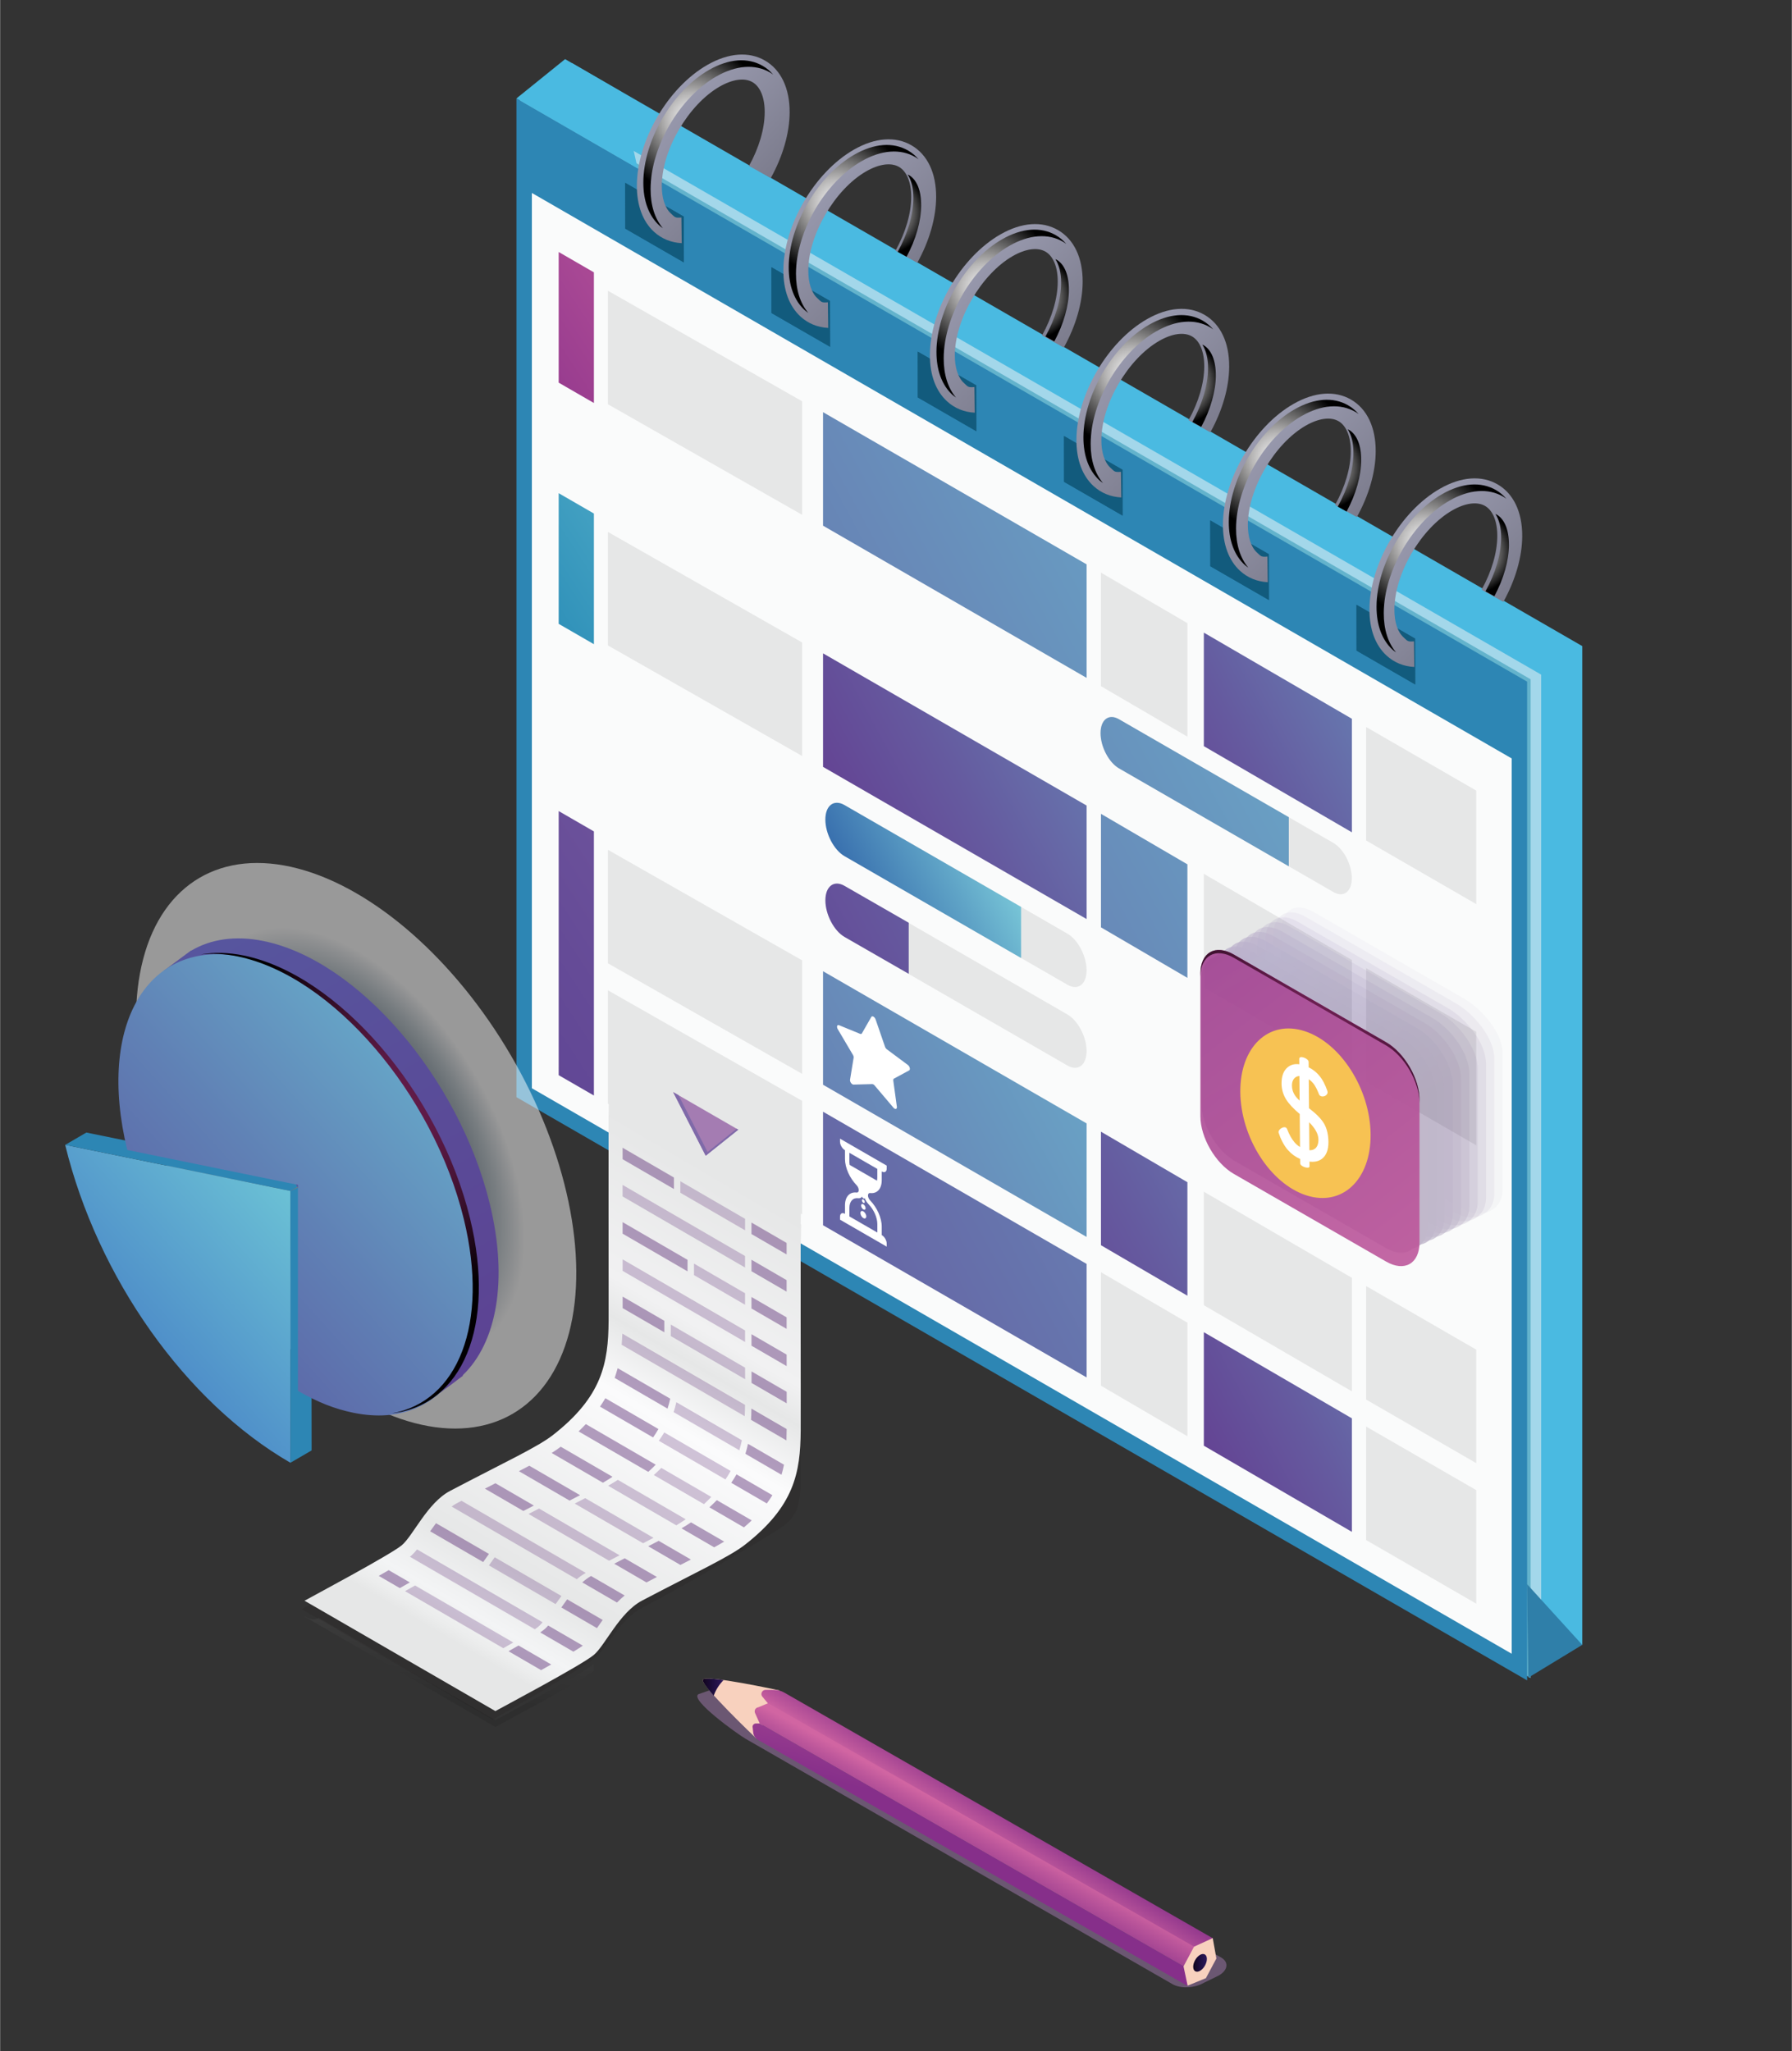 <?xml version="1.0" encoding="UTF-8"?>
<svg xmlns="http://www.w3.org/2000/svg" width="26.85cm" height="30.73cm" xmlns:xlink="http://www.w3.org/1999/xlink" viewBox="0 0 761.06 871.18">
  <rect x="0" y="0" width="761.06" height="871.18" fill="#333333" stroke="none"/>
  <defs>
    <style>
      .bz {
        fill: url(#c);
      }

      .bz, .ca, .cb, .cc, .cd, .ce, .cf, .cg, .ch, .ci, .cj, .ck, .cl, .cm, .cn, .co, .cp, .cq, .cr, .cs, .ct, .cu, .cv, .cw, .cx, .cy, .cz, .da, .db, .dc, .dd, .de, .df, .dg, .dh, .di, .dj, .dk, .dl, .dm, .dn, .do, .dp, .dq, .dr, .ds, .dt, .du, .dv, .dw, .dx, .dy, .dz, .ea, .eb, .ec, .ed, .ee, .ef, .eg, .eh, .ei, .ej, .ek, .el, .em, .en, .eo, .ep, .eq, .er, .es, .et, .eu, .ev {
        stroke-width: 0px;
      }

      .ca {
        fill: url(#ar);
      }

      .ca, .cc, .ct, .db, .dp, .du, .ea, .ed, .eh, .en, .es, .eu {
        mix-blend-mode: screen;
      }

      .ew, .cr {
        fill: #125b7d;
      }

      .cb {
        fill: #f7c253;
      }

      .cc {
        fill: url(#ax);
      }

      .cd {
        fill: url(#br);
      }

      .ex {
        clip-path: url(#t);
      }

      .ce {
        fill: url(#i);
      }

      .ce, .cx {
        opacity: .9;
      }

      .cf {
        fill: url(#bg);
        opacity: .45;
      }

      .cg {
        fill: #4abae1;
      }

      .ch {
        fill: url(#by);
      }

      .ch, .er {
        mix-blend-mode: color-dodge;
      }

      .ci {
        fill: url(#bf);
        opacity: .36;
      }

      .cj {
        fill: url(#e);
      }

      .ey {
        clip-path: url(#z);
      }

      .ck {
        fill: url(#bd);
        opacity: .18;
      }

      .cl {
        fill: url(#g);
      }

      .cm {
        fill: #231e1f;
        opacity: .2;
      }

      .cm, .cv, .do, .ez, .ef, .fa {
        mix-blend-mode: multiply;
      }

      .fb {
        isolation: isolate;
      }

      .cn {
        fill: url(#ah);
      }

      .co {
        fill: url(#be);
        opacity: .27;
      }

      .cp {
        fill: url(#l);
      }

      .cq {
        fill: #e6e7e7;
      }

      .cs {
        fill: url(#b);
      }

      .ct {
        fill: url(#an);
      }

      .cu, .df {
        fill: #6b4083;
      }

      .cu, .do, .ef {
        opacity: .5;
      }

      .cv, .do {
        fill: #a47cb2;
      }

      .fc {
        clip-path: url(#ac);
      }

      .cw {
        fill: url(#ay);
      }

      .cx {
        fill: url(#bn);
      }

      .cy {
        fill: url(#bc);
        opacity: .09;
      }

      .cz {
        fill: url(#bi);
        opacity: .64;
      }

      .da {
        fill: url(#az);
      }

      .db {
        fill: url(#ba);
        opacity: .1;
      }

      .dc {
        fill: url(#n);
      }

      .dd {
        fill: url(#bv);
      }

      .de {
        fill: url(#bt);
      }

      .df, .ez {
        opacity: .3;
      }

      .dg {
        fill: url(#h);
      }

      .dh {
        fill: #fff;
      }

      .di {
        fill: url(#bp);
      }

      .dj {
        fill: url(#bx);
      }

      .dk {
        fill: #a3d7ea;
      }

      .dl {
        fill: url(#j);
      }

      .dm {
        fill: url(#bk);
        opacity: .82;
      }

      .dn {
        fill: url(#bm);
      }

      .dp {
        fill: url(#aw);
      }

      .dq {
        fill: url(#bw);
      }

      .dr {
        fill: url(#al);
      }

      .ds {
        fill: #f8d1be;
      }

      .fd {
        clip-path: url(#af);
      }

      .dt {
        fill: #7f6aa9;
      }

      .du {
        fill: url(#as);
      }

      .dv {
        fill: url(#bl);
        opacity: .91;
      }

      .dw {
        fill: url(#d);
      }

      .fe {
        clip-path: url(#q);
      }

      .dx {
        fill: url(#aj);
      }

      .dy {
        fill: url(#am);
      }

      .dz {
        fill: url(#bh);
        opacity: .55;
      }

      .ea {
        fill: url(#aq);
      }

      .eb {
        fill: url(#f);
      }

      .ec {
        fill: #63b3cc;
      }

      .ed {
        fill: url(#ao);
      }

      .ee {
        fill: url(#bq);
      }

      .ef {
        fill: url(#bu);
      }

      .eg {
        fill: url(#m);
      }

      .eh {
        fill: url(#av);
      }

      .ei {
        fill: url(#ai);
      }

      .ej {
        fill: url(#bb);
        opacity: 0;
      }

      .ek {
        fill: url(#ak);
      }

      .el {
        fill: url(#bj);
        opacity: .73;
      }

      .em {
        fill: #fafbfb;
      }

      .en {
        fill: url(#at);
      }

      .eo {
        fill: #2d86b4;
      }

      .ep {
        fill: url(#bs);
      }

      .eq {
        fill: url(#k);
      }

      .er {
        fill: url(#bo);
      }

      .es {
        fill: url(#au);
      }

      .ff {
        clip-path: url(#w);
      }

      .et {
        fill: url(#o);
      }

      .eu {
        fill: url(#ap);
      }

      .ev {
        fill: #2f7fa9;
      }
    </style>
    <linearGradient id="b" data-name="New Gradient Swatch copy 9" x1="179.1" y1="182.41" x2="328.28" y2="83.96" gradientUnits="userSpaceOnUse">
      <stop offset=".04" stop-color="#862f8a"/>
      <stop offset=".29" stop-color="#953a8e"/>
      <stop offset=".79" stop-color="#bd579b"/>
      <stop offset="1" stop-color="#d165a2"/>
    </linearGradient>
    <linearGradient id="c" data-name="New Gradient Swatch copy 26" x1="25.3" y1="438" x2="591.48" y2="130.47" gradientUnits="userSpaceOnUse">
      <stop offset=".03" stop-color="#63378d"/>
      <stop offset=".31" stop-color="#655a9f"/>
      <stop offset=".93" stop-color="#6ab5cf"/>
      <stop offset="1" stop-color="#6bc1d5"/>
    </linearGradient>
    <linearGradient id="d" data-name="New Gradient Swatch copy 26" x1="463.82" y1="353.96" x2="676.04" y2="238.69" xlink:href="#c"/>
    <linearGradient id="e" data-name="New Gradient Swatch copy 26" x1="92.87" y1="562.39" x2="659.05" y2="254.86" xlink:href="#c"/>
    <linearGradient id="f" data-name="New Gradient Swatch copy 7" x1="179.1" y1="284.85" x2="328.28" y2="186.39" gradientUnits="userSpaceOnUse">
      <stop offset=".04" stop-color="#1e83b1"/>
      <stop offset=".29" stop-color="#2d8fb8"/>
      <stop offset=".77" stop-color="#55afca"/>
      <stop offset="1" stop-color="#6bc1d5"/>
    </linearGradient>
    <linearGradient id="g" data-name="New Gradient Swatch copy 26" x1="332.52" y1="373.56" x2="571.73" y2="243.63" xlink:href="#c"/>
    <linearGradient id="h" data-name="New Gradient Swatch copy 26" x1="106.12" y1="586.79" x2="672.3" y2="279.26" xlink:href="#c"/>
    <linearGradient id="i" data-name="未命名漸層 57" x1="369.32" y1="387.33" x2="419.9" y2="359.85" gradientUnits="userSpaceOnUse">
      <stop offset="0" stop-color="#2663a8"/>
      <stop offset=".63" stop-color="#509cc3"/>
      <stop offset="1" stop-color="#6bc1d5"/>
    </linearGradient>
    <linearGradient id="j" data-name="New Gradient Swatch copy 26" x1="285.28" y1="440.52" x2="608.82" y2="264.78" xlink:href="#c"/>
    <linearGradient id="k" data-name="New Gradient Swatch copy 13" x1="125.59" y1="483.52" x2="396.4" y2="304.78" gradientUnits="userSpaceOnUse">
      <stop offset=".04" stop-color="#563c90"/>
      <stop offset=".43" stop-color="#654b97"/>
      <stop offset="1" stop-color="#8368a7"/>
    </linearGradient>
    <linearGradient id="l" data-name="New Gradient Swatch copy 26" x1="124.89" y1="621.35" x2="530.52" y2="401.02" xlink:href="#c"/>
    <linearGradient id="m" data-name="New Gradient Swatch copy 26" x1="400.38" y1="561.97" x2="657.49" y2="422.31" xlink:href="#c"/>
    <linearGradient id="n" data-name="New Gradient Swatch copy 26" x1="149.92" y1="667.43" x2="716.1" y2="359.9" xlink:href="#c"/>
    <linearGradient id="o" data-name="New Gradient Swatch copy 26" x1="488.35" y1="637.75" x2="693.93" y2="526.08" xlink:href="#c"/>
    <clipPath id="q">
      <polygon id="r" data-name="SVGID" class="cr" points="601.02 271.24 576.15 256.89 576.18 276.34 601.06 290.69 601.02 271.24"/>
    </clipPath>
    <clipPath id="t">
      <polygon id="u" data-name="SVGID" class="cr" points="538.9 235.39 514.02 221.05 514.06 240.5 538.93 254.84 538.9 235.39"/>
    </clipPath>
    <clipPath id="w">
      <polygon id="x" data-name="SVGID" class="cr" points="476.77 199.54 451.9 185.2 451.93 204.65 476.8 218.99 476.77 199.54"/>
    </clipPath>
    <clipPath id="z">
      <polygon id="aa" data-name="SVGID" class="cr" points="414.64 163.7 389.77 149.35 389.8 168.8 414.67 183.15 414.64 163.7"/>
    </clipPath>
    <clipPath id="ac">
      <polygon id="ad" data-name="SVGID" class="cr" points="352.51 127.85 327.64 113.51 327.67 132.96 352.55 147.3 352.51 127.85"/>
    </clipPath>
    <clipPath id="af">
      <polygon id="ag" data-name="SVGID" class="cr" points="290.38 92 265.51 77.66 265.55 97.11 290.42 111.45 290.38 92"/>
    </clipPath>
    <linearGradient id="ah" x1="1592.51" y1="264" x2="1517.05" y2="192.19" gradientTransform="translate(-959.61 -9.36) rotate(.21)" gradientUnits="userSpaceOnUse">
      <stop offset="0" stop-color="#7d7d8e"/>
      <stop offset=".53" stop-color="#9b9cb1"/>
      <stop offset="1" stop-color="#d3d1d7"/>
    </linearGradient>
    <linearGradient id="ai" x1="1530.14" y1="228.23" x2="1454.69" y2="156.42" xlink:href="#ah"/>
    <linearGradient id="aj" x1="1467.78" y1="192.45" x2="1392.32" y2="120.64" xlink:href="#ah"/>
    <linearGradient id="ak" x1="1405.41" y1="156.68" x2="1329.96" y2="84.86" xlink:href="#ah"/>
    <linearGradient id="al" x1="1343.05" y1="120.9" x2="1267.59" y2="49.09" xlink:href="#ah"/>
    <linearGradient id="am" x1="1280.68" y1="85.13" x2="1205.23" y2="13.31" xlink:href="#ah"/>
    <radialGradient id="an" cx="1565.42" cy="234.19" fx="1565.42" fy="234.19" r="31.88" gradientTransform="translate(-959.61 -9.36) rotate(.21)" gradientUnits="userSpaceOnUse">
      <stop offset="0" stop-color="#fff"/>
      <stop offset=".33" stop-color="#b7b6b6"/>
      <stop offset="1" stop-color="#000"/>
    </radialGradient>
    <radialGradient id="ao" cx="1586.14" cy="238.06" fx="1586.14" fy="238.06" r="17.61" xlink:href="#an"/>
    <radialGradient id="ap" cx="1502.54" cy="198.45" fx="1502.54" fy="198.45" r="31.88" xlink:href="#an"/>
    <radialGradient id="aq" cx="1523.26" cy="202.32" fx="1523.26" fy="202.32" r="17.61" xlink:href="#an"/>
    <radialGradient id="ar" cx="1440.65" cy="162.71" fx="1440.65" fy="162.71" r="31.88" xlink:href="#an"/>
    <radialGradient id="as" cx="1461.37" cy="166.58" fx="1461.37" fy="166.58" r="17.61" xlink:href="#an"/>
    <radialGradient id="at" cx="1378.1" cy="126.64" fx="1378.1" fy="126.64" r="31.88" xlink:href="#an"/>
    <radialGradient id="au" cx="1398.83" cy="130.51" fx="1398.83" fy="130.51" r="17.61" xlink:href="#an"/>
    <radialGradient id="av" cx="1315.22" cy="90.91" fx="1315.22" fy="90.91" r="31.88" xlink:href="#an"/>
    <radialGradient id="aw" cx="1335.95" cy="94.78" fx="1335.95" fy="94.78" r="17.61" xlink:href="#an"/>
    <radialGradient id="ax" cx="1253.34" cy="55.17" fx="1253.34" fy="55.17" r="31.88" xlink:href="#an"/>
    <linearGradient id="ay" x1="197.31" y1="716.74" x2="320.31" y2="507.2" gradientUnits="userSpaceOnUse">
      <stop offset=".06" stop-color="#e6e7e7"/>
      <stop offset=".08" stop-color="#eceded"/>
      <stop offset=".12" stop-color="#f3f4f5"/>
      <stop offset=".22" stop-color="#e6e7e7"/>
      <stop offset=".58" stop-color="#fbfbfc"/>
      <stop offset=".69" stop-color="#e6e7e7"/>
      <stop offset=".75" stop-color="#f1f1f2"/>
      <stop offset="1" stop-color="#e6e7e7"/>
    </linearGradient>
    <linearGradient id="az" x1="258.12" y1="565.67" x2="258.75" y2="564.6" gradientUnits="userSpaceOnUse">
      <stop offset=".06" stop-color="#e6e7e7"/>
      <stop offset=".08" stop-color="#eceded"/>
      <stop offset=".12" stop-color="#f3f4f5"/>
      <stop offset=".22" stop-color="#e6e7e7"/>
      <stop offset=".58" stop-color="#fbfbfc"/>
      <stop offset=".69" stop-color="#e6e7e7"/>
      <stop offset="1" stop-color="#e6e7e7"/>
    </linearGradient>
    <linearGradient id="ba" data-name="Linear Gradient 1" x1="193.48" y1="664.75" x2="188.81" y2="721.56" gradientUnits="userSpaceOnUse">
      <stop offset="0" stop-color="#fff"/>
      <stop offset="1" stop-color="#000"/>
    </linearGradient>
    <linearGradient id="bb" x1="1578.09" y1="326.88" x2="1658.2" y2="479.63" gradientTransform="translate(-1047.69)" gradientUnits="userSpaceOnUse">
      <stop offset=".01" stop-color="#862f8a"/>
      <stop offset=".43" stop-color="#51388e"/>
      <stop offset=".9" stop-color="#3b1a5c"/>
    </linearGradient>
    <linearGradient id="bc" x1="1574.82" y1="329.06" x2="1654.74" y2="481.45" xlink:href="#bb"/>
    <linearGradient id="bd" x1="1571.55" y1="331.24" x2="1651.28" y2="483.26" xlink:href="#bb"/>
    <linearGradient id="be" x1="1568.29" y1="333.42" x2="1647.82" y2="485.07" xlink:href="#bb"/>
    <linearGradient id="bf" x1="1565.03" y1="335.59" x2="1644.37" y2="486.89" xlink:href="#bb"/>
    <linearGradient id="bg" x1="1561.76" y1="337.77" x2="1640.92" y2="488.7" xlink:href="#bb"/>
    <linearGradient id="bh" x1="1558.51" y1="339.95" x2="1637.47" y2="490.51" xlink:href="#bb"/>
    <linearGradient id="bi" x1="1555.25" y1="342.12" x2="1634.02" y2="492.32" xlink:href="#bb"/>
    <linearGradient id="bj" x1="1552" y1="344.29" x2="1630.57" y2="494.13" xlink:href="#bb"/>
    <linearGradient id="bk" x1="1548.74" y1="346.47" x2="1627.13" y2="495.94" xlink:href="#bb"/>
    <linearGradient id="bl" x1="1545.49" y1="348.64" x2="1623.69" y2="497.74" xlink:href="#bb"/>
    <linearGradient id="bm" x1="1542.25" y1="350.8" x2="1620.25" y2="499.55" xlink:href="#bb"/>
    <linearGradient id="bn" data-name="New Gradient Swatch copy 9" x1="1410.87" y1="223.77" x2="1714.15" y2="611.29" gradientTransform="translate(-1047.69)" xlink:href="#b"/>
    <radialGradient id="bo" cx="1604.05" cy="435.99" fx="1604.05" fy="435.99" r="87.58" gradientTransform="translate(-1047.69)" gradientUnits="userSpaceOnUse">
      <stop offset="0" stop-color="#6e2053"/>
      <stop offset=".17" stop-color="#681e4e"/>
      <stop offset=".37" stop-color="#591943"/>
      <stop offset=".6" stop-color="#3f1230"/>
      <stop offset=".84" stop-color="#1c0716"/>
      <stop offset="1" stop-color="#020002"/>
    </radialGradient>
    <linearGradient id="bp" data-name="New Gradient Swatch copy 9" x1="2325.56" y1="761.2" x2="2336.94" y2="779.63" gradientTransform="translate(2751) rotate(-180) scale(1 -1)" xlink:href="#b"/>
    <linearGradient id="bq" data-name="New Gradient Swatch copy 9" x1="2344.68" y1="795.11" x2="2333.84" y2="775.06" gradientTransform="translate(2751) rotate(-180) scale(1 -1)" xlink:href="#b"/>
    <linearGradient id="br" data-name="New Gradient Swatch copy 9" x1="2335.54" y1="774.41" x2="2320.68" y2="714.96" gradientTransform="translate(2751) rotate(-180) scale(1 -1)" xlink:href="#b"/>
    <linearGradient id="bs" x1="2443.7" y1="716.55" x2="2452.57" y2="716.55" gradientTransform="translate(2751) rotate(-180) scale(1 -1)" gradientUnits="userSpaceOnUse">
      <stop offset="0" stop-color="#2f1b5d"/>
      <stop offset=".18" stop-color="#281551"/>
      <stop offset=".49" stop-color="#1e0e40"/>
      <stop offset="1" stop-color="#10041d"/>
    </linearGradient>
    <linearGradient id="bt" x1="2238.41" y1="833.66" x2="2244.22" y2="833.66" xlink:href="#bs"/>
    <radialGradient id="bu" cx="8361.3" cy="2617.93" fx="8361.3" fy="2617.93" r="81.84" gradientTransform="translate(5605.42 5504.12) rotate(-119.69) scale(1 -.86) skewX(-26.42)" gradientUnits="userSpaceOnUse">
      <stop offset="0" stop-color="#f5f6f9"/>
      <stop offset=".14" stop-color="#f0f2f5"/>
      <stop offset=".29" stop-color="#e2e6eb"/>
      <stop offset=".45" stop-color="#ccd3da"/>
      <stop offset=".62" stop-color="#acb9c2"/>
      <stop offset=".71" stop-color="#97a7b2"/>
      <stop offset=".76" stop-color="#a1afb9"/>
      <stop offset=".84" stop-color="#bcc7ce"/>
      <stop offset=".95" stop-color="#e9ecef"/>
      <stop offset="1" stop-color="#fff"/>
    </radialGradient>
    <linearGradient id="bv" data-name="未命名漸層 43" x1="62.2" y1="565.77" x2="125.59" y2="508.35" gradientUnits="userSpaceOnUse">
      <stop offset="0" stop-color="#4f8fc9"/>
      <stop offset="1" stop-color="#6bc1d5"/>
    </linearGradient>
    <linearGradient id="bw" data-name="未命名漸層 3" x1="598.36" y1="583.78" x2="492.13" y2="404.47" gradientTransform="translate(-406.94)" gradientUnits="userSpaceOnUse">
      <stop offset="0" stop-color="#5c4393"/>
      <stop offset="1" stop-color="#57559e"/>
    </linearGradient>
    <linearGradient id="bx" data-name="未命名漸層 30" x1="463.1" y1="566.94" x2="627.6" y2="417.95" gradientTransform="translate(-406.94)" gradientUnits="userSpaceOnUse">
      <stop offset=".02" stop-color="#5b5ea3"/>
      <stop offset=".4" stop-color="#6081b5"/>
      <stop offset="1" stop-color="#6bc1d5"/>
    </linearGradient>
    <radialGradient id="by" cx="563.93" cy="477.75" fx="563.93" fy="477.75" r="80.78" gradientTransform="translate(-406.94)" xlink:href="#bo"/>
  </defs>
  <g class="fb">
    <g id="a" data-name="Capa 3">
      <g>
        <polygon class="cg" points="672.03 698.6 242.73 450.89 242.73 26.7 672.03 274.41 672.03 698.6"/>
        <path class="dk" d="m650.81,708.54l-425.53-245.53V38.82l429.3,247.71v419.83c0,1.93-2.09,3.14-3.77,2.18Z"/>
        <polygon class="ec" points="650.1 712.7 220.8 464.99 220.8 40.81 650.1 288.51 650.1 712.7"/>
        <polygon class="eo" points="648.61 713.69 219.31 465.99 219.31 41.8 648.61 289.51 648.61 713.69"/>
        <polygon class="em" points="225.86 462.2 225.86 81.95 642.06 322.13 642.06 702.38 225.86 462.2"/>
        <g>
          <polygon class="cs" points="252.21 171.16 237.25 162.52 237.25 107.03 252.21 115.67 252.21 171.16"/>
          <polygon class="bz" points="461.49 287.91 349.54 223.27 349.54 175.06 461.49 239.69 461.49 287.91"/>
          <polygon class="cq" points="504.31 312.88 467.59 291.43 467.59 243.21 504.31 264.67 504.31 312.88"/>
          <polygon class="dw" points="574.18 353.5 511.29 316.91 511.29 268.69 574.18 305.28 574.18 353.5"/>
          <polygon class="cq" points="627 383.99 580.22 356.98 580.22 308.77 627 335.78 627 383.99"/>
          <polygon class="cq" points="340.66 218.65 258.18 171.71 258.18 123.49 340.66 170.43 340.66 218.65"/>
          <path class="cq" d="m566.32,378.87l-91.07-52.53c-4.32-2.49-7.82-9.19-7.82-14.95h0c0-5.76,3.5-8.41,7.82-5.91l91.07,52.53c4.32,2.49,7.82,9.19,7.82,14.95h0c0,5.76-3.5,8.41-7.82,5.91Z"/>
          <path class="cj" d="m547.38,347.08l-72.14-41.61c-4.32-2.49-7.82.15-7.82,5.91s3.5,12.45,7.82,14.95l72.14,41.61v-20.86Z"/>
        </g>
        <g>
          <polygon class="eb" points="252.21 273.6 237.25 264.96 237.25 209.47 252.21 218.11 252.21 273.6"/>
          <polygon class="cl" points="461.49 390.34 349.54 325.71 349.54 277.49 461.49 342.13 461.49 390.34"/>
          <polygon class="dg" points="504.31 415.32 467.59 393.86 467.59 345.65 504.31 367.1 504.31 415.32"/>
          <polygon class="cq" points="574.18 455.93 511.29 419.34 511.29 371.13 574.18 407.72 574.18 455.93"/>
          <polygon class="cq" points="627 486.43 580.22 459.42 580.22 411.2 627 438.21 627 486.43"/>
          <polygon class="cq" points="340.66 321.08 258.18 274.14 258.18 225.93 340.66 272.87 340.66 321.08"/>
          <path class="cq" d="m453.35,418.24l-94.68-54.61c-4.49-2.59-8.13-9.55-8.13-15.54h0c0-5.99,3.64-8.74,8.13-6.15l94.68,54.61c4.49,2.59,8.13,9.55,8.13,15.54h0c0,5.99-3.64,8.74-8.13,6.15Z"/>
          <path class="ce" d="m433.66,385.19l-75-43.26c-4.49-2.59-8.13.16-8.13,6.15s3.64,12.95,8.13,15.54l75,43.26v-21.69Z"/>
          <path class="cq" d="m453.35,452.55l-94.68-54.61c-4.49-2.59-8.13-9.55-8.13-15.54h0c0-5.99,3.64-8.74,8.13-6.15l94.68,54.61c4.49,2.59,8.13,9.55,8.13,15.54h0c0,5.99-3.64,8.74-8.13,6.15Z"/>
          <path class="dl" d="m385.93,391.91l-27.26-15.66c-4.49-2.59-8.13.16-8.13,6.15s3.64,12.95,8.13,15.54l27.26,15.66v-21.69Z"/>
        </g>
        <g>
          <polygon class="eq" points="252.21 465.29 237.25 456.65 237.25 344.48 252.21 353.12 252.21 465.29"/>
          <polygon class="cp" points="461.49 525.35 349.54 460.71 349.54 412.5 461.49 477.13 461.49 525.35"/>
          <polygon class="eg" points="504.31 550.32 467.59 528.87 467.59 480.65 504.31 502.11 504.31 550.32"/>
          <polygon class="cq" points="574.18 590.94 511.29 554.35 511.29 506.14 574.18 542.72 574.18 590.94"/>
          <polygon class="cq" points="627 621.43 580.22 594.42 580.22 546.21 627 573.22 627 621.43"/>
          <polygon class="cq" points="340.66 456.09 258.18 409.15 258.18 360.94 340.66 407.88 340.66 456.09"/>
          <polygon class="dc" points="461.49 585.02 349.54 520.39 349.54 472.17 461.49 536.81 461.49 585.02"/>
          <polygon class="cq" points="504.31 610 467.59 588.54 467.59 540.33 504.31 561.78 504.31 610"/>
          <polygon class="et" points="574.18 650.61 511.29 614.02 511.29 565.81 574.18 602.4 574.18 650.61"/>
          <polygon class="cq" points="627 681.1 580.22 654.09 580.22 605.88 627 632.89 627 681.1"/>
          <polygon class="cq" points="340.66 515.76 258.18 468.82 258.18 420.61 340.66 467.55 340.66 515.76"/>
        </g>
      </g>
      <g>
        <g>
          <g>
            <polygon id="p" data-name="SVGID" class="ew" points="601.02 271.24 576.15 256.89 576.18 276.34 601.06 290.69 601.02 271.24"/>
            <g class="fe">
              <polygon class="cr" points="573.87 257.11 573.36 259.24 573.03 257.19 573.87 257.11"/>
              <polygon class="cr" points="587.79 255.8 599.49 261.91 599.59 262.55 592.76 291.46 589.42 291.78 577.72 285.67 573.36 259.24 573.87 257.11 587.79 255.8"/>
              <polygon class="cr" points="592.76 291.46 599.59 262.55 604.18 290.39 592.76 291.46"/>
            </g>
          </g>
          <g>
            <polygon id="s" data-name="SVGID" class="ew" points="538.9 235.39 514.02 221.05 514.06 240.5 538.93 254.84 538.9 235.39"/>
            <g class="ex">
              <polygon class="cr" points="525.66 219.96 528.3 221.33 520.91 252.6 515.59 249.83 510.9 221.34 525.66 219.96"/>
              <polygon class="cr" points="528.3 221.33 537.36 226.06 542.05 254.55 527.29 255.93 520.91 252.6 528.3 221.33"/>
            </g>
          </g>
          <g>
            <polygon id="v" data-name="SVGID" class="ew" points="476.77 199.54 451.9 185.2 451.93 204.65 476.8 218.99 476.77 199.54"/>
            <g class="ff">
              <polygon class="cr" points="455.89 184.83 451.63 202.86 448.77 185.49 455.89 184.83"/>
              <polygon class="cr" points="463.53 184.11 475.23 190.21 477.86 206.17 474.79 219.18 465.16 220.08 453.47 213.98 451.63 202.86 455.89 184.83 463.53 184.11"/>
              <polygon class="cr" points="474.79 219.18 477.86 206.17 479.92 218.7 474.79 219.18"/>
            </g>
          </g>
          <g>
            <polygon id="y" data-name="SVGID" class="ew" points="414.64 163.7 389.77 149.35 389.8 168.8 414.67 183.15 414.64 163.7"/>
            <g class="ey">
              <polygon class="cr" points="401.41 148.26 409.51 152.49 402.12 183.76 391.34 178.13 386.64 149.65 401.41 148.26"/>
              <polygon class="cr" points="409.51 152.49 413.1 154.37 417.8 182.85 403.03 184.24 402.12 183.76 409.51 152.49"/>
            </g>
          </g>
          <g>
            <polygon id="ab" data-name="SVGID" class="ew" points="352.51 127.85 327.64 113.51 327.67 132.96 352.55 147.3 352.51 127.85"/>
            <g class="fc">
              <polygon class="cr" points="337.92 112.54 330.71 143.07 329.21 142.29 324.52 113.8 337.92 112.54"/>
              <polygon class="cr" points="339.28 112.42 350.97 118.52 355.67 147.01 340.91 148.39 330.71 143.07 337.92 112.54 339.28 112.42"/>
            </g>
          </g>
          <g>
            <polygon id="ae" data-name="SVGID" class="ew" points="290.38 92 265.51 77.66 265.55 97.11 290.42 111.45 290.38 92"/>
            <g class="fd">
              <polygon class="cr" points="265.12 77.7 263.49 84.62 262.39 77.95 265.12 77.7"/>
              <polygon class="cr" points="277.15 76.57 288.85 82.67 289.71 87.93 284.01 112.05 278.78 112.54 267.08 106.44 263.49 84.62 265.12 77.7 277.15 76.57"/>
              <polygon class="cr" points="284.01 112.05 289.71 87.93 293.54 111.16 284.01 112.05"/>
            </g>
          </g>
        </g>
        <g>
          <path class="cn" d="m636.09,205.74c-6.82-3.97-15.53-3.32-24.52,1.83-16.71,9.57-29.86,32.07-29.93,51.22-.03,8.46,2.49,15.26,7.28,19.66,3.23,2.96,7.26,4.59,11.77,4.83l-.14-10.89c-2.8.24-2.73-.15-4.47-1.74-2.5-2.3-3.87-6.49-3.85-11.82.05-15.2,11.32-34.46,24.6-42.07,5.5-3.15,10.57-3.82,13.93-1.87,3.32,1.93,5.21,6.6,5.18,12.8-.03,7-2.4,15.09-6.67,22.78l9.25,5.15c5.13-9.22,7.98-19.13,8.01-27.89.04-10.24-3.67-18.05-10.44-21.99Z"/>
          <path class="ei" d="m573.85,169.74c-6.82-3.97-15.53-3.32-24.52,1.83-16.71,9.57-29.86,32.07-29.93,51.22-.03,8.46,2.49,15.26,7.28,19.66,3.23,2.96,7.26,4.59,11.77,4.83l-.14-10.89c-2.8.24-2.73-.15-4.47-1.74-2.5-2.3-3.87-6.49-3.85-11.82.05-15.2,11.32-34.46,24.6-42.07,5.5-3.15,10.57-3.82,13.93-1.87,3.32,1.93,5.21,6.6,5.18,12.8-.03,7-2.4,15.09-6.67,22.78l9.25,5.15c5.13-9.23,7.98-19.13,8.01-27.89.04-10.24-3.67-18.05-10.44-21.99Z"/>
          <path class="dx" d="m511.62,133.74c-6.82-3.97-15.53-3.32-24.52,1.83-16.71,9.57-29.86,32.07-29.93,51.22-.03,8.46,2.49,15.26,7.28,19.66,3.23,2.96,7.26,4.59,11.77,4.83l-.14-10.89c-2.8.24-2.73-.15-4.47-1.74-2.5-2.3-3.87-6.49-3.85-11.82.05-15.2,11.32-34.46,24.6-42.07,5.5-3.15,10.57-3.83,13.93-1.87,3.32,1.93,5.21,6.6,5.18,12.8-.03,7-2.4,15.09-6.67,22.78l9.25,5.15c5.13-9.22,7.98-19.13,8.01-27.89.04-10.24-3.67-18.05-10.44-21.99Z"/>
          <path class="ek" d="m449.38,97.74c-6.82-3.98-15.53-3.32-24.52,1.83-16.71,9.57-29.86,32.07-29.93,51.22-.03,8.46,2.49,15.26,7.28,19.66,3.23,2.96,7.26,4.59,11.77,4.83l-.14-10.89c-2.8.24-2.73-.15-4.47-1.74-2.5-2.3-3.87-6.49-3.85-11.82.05-15.2,11.32-34.46,24.6-42.07,5.5-3.15,10.57-3.82,13.93-1.87,3.32,1.93,5.21,6.6,5.18,12.8-.03,7-2.4,15.09-6.67,22.78l9.25,5.15c5.13-9.22,7.98-19.13,8.01-27.89.04-10.24-3.67-18.05-10.44-21.99Z"/>
          <path class="dr" d="m387.14,61.74c-6.82-3.97-15.53-3.32-24.52,1.83-16.71,9.57-29.86,32.07-29.93,51.22-.03,8.46,2.49,15.26,7.28,19.66,3.23,2.96,7.26,4.59,11.77,4.83l-.14-10.89c-2.8.24-2.73-.15-4.47-1.74-2.5-2.3-3.87-6.49-3.85-11.82.05-15.2,11.32-34.46,24.6-42.07,5.5-3.15,10.57-3.82,13.93-1.87,3.32,1.93,5.21,6.6,5.18,12.8-.03,7-2.4,15.09-6.67,22.78l9.25,5.15c5.13-9.22,7.98-19.13,8.01-27.89.04-10.24-3.67-18.05-10.44-21.99Z"/>
          <path class="dy" d="m324.91,25.74c-6.82-3.97-15.53-3.32-24.52,1.83-16.71,9.57-29.86,32.07-29.93,51.22-.03,8.46,2.49,15.26,7.28,19.66,3.23,2.96,7.26,4.59,11.77,4.83l-.14-10.89c-2.8.24-2.73-.15-4.47-1.74-2.5-2.3-3.87-6.49-3.85-11.82.05-15.2,11.32-34.46,24.6-42.07,5.5-3.15,10.57-3.82,13.93-1.87,3.32,1.93,5.21,6.6,5.18,12.8-.03,7-2.4,15.09-6.67,22.78l9.25,5.15c5.13-9.22,7.98-19.13,8.01-27.89.04-10.24-3.67-18.05-10.44-21.99Z"/>
        </g>
        <path class="ct" d="m587.72,260.37c.06-17.84,12.31-38.81,27.89-47.73,8.38-4.8,16.49-5.41,22.85-1.71.48.28.91.62,1.36.94-1.27-1.48-2.74-2.74-4.43-3.72-6.36-3.7-14.47-3.1-22.85,1.71-15.57,8.92-27.82,29.88-27.89,47.73-.03,7.89,2.32,14.22,6.78,18.32.48.44,1,.79,1.52,1.17-3.45-4.07-5.25-9.79-5.23-16.7Z"/>
        <path class="ed" d="m640.89,231.36c.02-6.21-1.87-10.87-5.18-12.8-.17-.1-.37-.16-.55-.25,1.57,2.42,2.45,5.88,2.43,10.06-.03,7-2.4,15.09-6.67,22.78l3.77,2.1c3.97-7.42,6.18-15.15,6.21-21.88Z"/>
        <path class="eu" d="m524.97,224.4c.06-17.84,12.31-38.81,27.89-47.73,8.38-4.8,16.49-5.41,22.85-1.71.48.28.91.62,1.36.94-1.27-1.48-2.74-2.74-4.43-3.72-6.36-3.7-14.47-3.1-22.85,1.71-15.57,8.92-27.82,29.88-27.89,47.73-.03,7.89,2.32,14.22,6.78,18.32.48.44,1,.79,1.52,1.17-3.45-4.07-5.25-9.79-5.23-16.7Z"/>
        <path class="ea" d="m578.14,195.39c.02-6.21-1.87-10.87-5.18-12.8-.17-.1-.37-.16-.55-.25,1.58,2.42,2.45,5.88,2.43,10.06-.02,7-2.4,15.09-6.67,22.78l3.77,2.1c3.97-7.42,6.18-15.15,6.21-21.88Z"/>
        <path class="ca" d="m463.21,188.44c.06-17.84,12.31-38.81,27.89-47.73,8.38-4.8,16.49-5.41,22.85-1.71.48.28.91.62,1.36.94-1.27-1.48-2.74-2.74-4.43-3.72-6.36-3.7-14.47-3.1-22.85,1.71-15.57,8.92-27.82,29.88-27.89,47.73-.03,7.89,2.32,14.22,6.78,18.32.48.44,1,.79,1.52,1.17-3.45-4.07-5.25-9.79-5.23-16.7Z"/>
        <path class="du" d="m516.38,159.43c.02-6.21-1.87-10.87-5.18-12.8-.17-.1-.37-.16-.55-.25,1.58,2.42,2.45,5.88,2.43,10.06-.03,7-2.4,15.09-6.67,22.78l3.77,2.1c3.97-7.42,6.18-15.15,6.21-21.88Z"/>
        <path class="en" d="m400.79,152.14c.06-17.84,12.31-38.81,27.89-47.73,8.38-4.8,16.49-5.41,22.85-1.71.48.28.91.62,1.36.94-1.27-1.48-2.74-2.74-4.43-3.72-6.36-3.7-14.47-3.1-22.85,1.71-15.57,8.92-27.82,29.88-27.89,47.73-.03,7.89,2.32,14.22,6.78,18.32.48.44,1,.79,1.52,1.17-3.45-4.07-5.25-9.79-5.23-16.7Z"/>
        <path class="es" d="m453.97,123.13c.02-6.21-1.87-10.87-5.18-12.8-.17-.1-.37-.16-.55-.25,1.58,2.42,2.45,5.88,2.43,10.06-.02,7-2.4,15.09-6.67,22.78l3.77,2.1c3.97-7.42,6.18-15.15,6.21-21.88Z"/>
        <path class="eh" d="m338.04,116.18c.06-17.84,12.31-38.81,27.89-47.73,8.38-4.8,16.49-5.41,22.85-1.71.48.28.91.62,1.36.94-1.27-1.48-2.74-2.74-4.43-3.72-6.36-3.7-14.47-3.1-22.85,1.71-15.57,8.92-27.82,29.88-27.89,47.73-.03,7.89,2.32,14.22,6.78,18.32.48.44,1,.79,1.52,1.17-3.45-4.07-5.25-9.79-5.23-16.7Z"/>
        <path class="dp" d="m391.22,87.17c.02-6.21-1.87-10.87-5.18-12.8-.17-.1-.37-.16-.55-.25,1.58,2.42,2.45,5.88,2.43,10.06-.03,7-2.4,15.09-6.67,22.78l3.77,2.1c3.97-7.42,6.18-15.15,6.21-21.88Z"/>
        <path class="cc" d="m276.28,80.22c.06-17.84,12.31-38.81,27.89-47.73,8.38-4.8,16.49-5.41,22.85-1.71.48.28.91.62,1.36.94-1.27-1.48-2.74-2.74-4.43-3.72-6.36-3.7-14.47-3.1-22.85,1.71-15.57,8.92-27.82,29.88-27.89,47.73-.03,7.89,2.32,14.22,6.78,18.32.48.44,1,.79,1.52,1.17-3.45-4.07-5.25-9.79-5.23-16.7Z"/>
      </g>
      <g>
        <path class="cm" d="m340.13,520.02l-81.6-46.37c-.21,10.86-.02,81.55-.08,92.67-.1,18.01-2.79,32.19-23.58,48.46-6.61,5.18-20.1,11.35-43.78,23.79-9.61,5.05-14.81,14.64-19.67,18.75-4.71,3.99-41.19,24.95-43.3,26.18l81.06,46.87c1.51-.9,38.66-22.11,43.84-26.5,4.86-4.12,10.06-15.96,19.67-21.01,23.68-12.44,48.56-27.63,55.76-31.95,9.24-5.54,11.6-9.04,11.6-23.61,0-11.18-.13-96.62.08-107.28Z"/>
        <path class="cw" d="m340.13,514.68l-81.6-46.37c-.21,10.86-.02,81.55-.08,92.67-.1,18.01-2.79,32.19-23.58,48.46-6.61,5.18-20.1,11.35-43.78,23.79-9.61,5.05-15.63,18.95-20.49,23.07-4.71,3.99-39.19,22.33-41.3,23.56l81.06,46.87c1.52-.9,36.66-19.49,41.84-23.88,4.86-4.12,10.88-18.02,20.49-23.06,23.68-12.44,37.17-18.61,43.78-23.79,20.79-16.27,23.48-30.46,23.58-48.46.06-11.18-.13-82.2.08-92.86Z"/>
        <g>
          <path class="da" d="m258.45,564.83c0-.15,0-.29,0-.43-.03,1.34-.03,1.43-.02,1.47,0-.35.01-.68.02-1.03Z"/>
          <path class="db" d="m252.19,706.71c-5.18,4.39-40.32,22.98-41.84,23.88l-75.06-43.4c-3.24,1.76-5.51-.87-6-.58l81.06,46.87c1.51-.9,36.66-19.49,41.84-23.88v-2.89Z"/>
        </g>
        <g>
          <path class="df" d="m264.29,566.43c-.06,1.57-.16,3.14-.3,4.71l52.28,30.34c.08-1.57.12-3.17.14-4.8l-52.12-30.25Z"/>
          <path class="cu" d="m319.15,566.66c0,1.66,0,3.3,0,4.89l14.92,8.66c0-.82,0-1.65,0-2.49,0-.79,0-1.59,0-2.39l-14.92-8.66Z"/>
          <path class="cu" d="m319.14,524.12l14.92,8.66c0-1.71,0-3.33,0-4.88l-14.92-8.66c0,1.56,0,3.18,0,4.88Z"/>
          <path class="cu" d="m319.17,587.36l14.92,8.66c0-1.53,0-3.17,0-4.89l-14.92-8.66c0,1.74,0,3.38,0,4.89Z"/>
          <path class="df" d="m316.42,569.96c0-1.6,0-3.22,0-4.89l-52.01-30.19c0,1.67,0,3.31,0,4.89l52.01,30.19Z"/>
          <path class="cu" d="m319.14,539.92l14.92,8.66c0-1.65,0-3.29,0-4.88l-14.92-8.66c0,1.6,0,3.24,0,4.88Z"/>
          <path class="df" d="m316.4,533.45l-52.01-30.19c0,1.61,0,3.24,0,4.89l52.01,30.19c0-1.65,0-3.28,0-4.88Z"/>
          <path class="cu" d="m334.06,559.51l-14.92-8.66c0,1.63,0,3.26,0,4.89l14.92,8.66c0-1.63,0-3.26,0-4.89Z"/>
          <path class="cu" d="m260.84,664.14l13.69,7.95c1.53-.8,3.01-1.56,4.44-2.31l-13.68-7.94c-1.44.74-2.92,1.5-4.46,2.3Z"/>
          <path class="cu" d="m275.28,656.72l13.67,7.94c1.56-.8,3.04-1.56,4.46-2.29l-13.69-7.95c-1.4.73-2.89,1.5-4.45,2.3Z"/>
          <path class="cu" d="m301.28,640.2l14.66,8.51c1.17-1,2.28-1.99,3.3-2.97l-14.82-8.6c-.98,1.01-2.03,2.03-3.15,3.06Z"/>
          <path class="cu" d="m289.42,649.12l13.87,8.05c1.58-.86,2.97-1.65,4.25-2.42l-14.08-8.17c-1.19.81-2.52,1.65-4.04,2.54Z"/>
          <path class="cu" d="m318.97,603.05l15.02,8.72c.05-1.4.07-2.81.08-4.26,0-.17,0-.37,0-.57l-14.95-8.68c-.03,1.62-.07,3.23-.16,4.79Z"/>
          <path class="cu" d="m316.56,617.46l15.33,8.9c.43-1.41.78-2.84,1.06-4.27l-15.28-8.87c-.3,1.43-.68,2.84-1.11,4.24Z"/>
          <path class="cu" d="m310.54,629.77l15.11,8.77c.87-1.17,1.68-2.34,2.38-3.5l-15.25-8.85c-.68,1.2-1.41,2.39-2.24,3.59Z"/>
          <path class="cu" d="m238.37,682.72l15.13,8.78c.77-1.12,1.59-2.29,2.44-3.47l-15.09-8.76c-.86,1.16-1.68,2.31-2.47,3.45Z"/>
          <path class="df" d="m228.57,690.92c.59-.5,1.2-1.15,1.84-1.91l-53.31-30.94c-.87,1.05-1.74,2.02-2.65,2.79-.12.1-.27.21-.41.32l53.09,30.81c.59-.41,1.1-.78,1.44-1.07Z"/>
          <path class="df" d="m248.74,668.05l-52.77-30.63c-.71.37-1.39.72-2.11,1.1-.7.37-1.39.84-2.07,1.35l53.15,30.85c1.21-1.03,2.47-1.94,3.81-2.67Z"/>
          <path class="cu" d="m247.26,672.07l14.75,8.56c1.03-1.06,2.11-2.06,3.26-2.99l-14.29-8.29c-1.3.77-2.54,1.69-3.72,2.73Z"/>
          <path class="cu" d="m231.3,691.92c-.43.37-1.09.84-1.91,1.39l14.1,8.19c1.79-1.08,3.12-1.93,4.01-2.56l-14.71-8.54c-.51.58-1.01,1.11-1.49,1.52Z"/>
          <path class="cu" d="m215.94,701.31l13.84,8.03c1.52-.85,2.95-1.64,4.29-2.4l-13.88-8.06c-1.36.78-2.78,1.59-4.25,2.42Z"/>
        </g>
        <g>
          <path class="cu" d="m210.37,629.97c-1.43.73-2.92,1.5-4.46,2.29l16.33,9.48c1.54-.8,3.02-1.56,4.46-2.3l-16.33-9.48Z"/>
          <path class="df" d="m224.44,643.01l34.21,19.86c1.54-.8,3.02-1.56,4.46-2.3l-34.21-19.86c-1.43.74-2.92,1.5-4.46,2.3Z"/>
        </g>
        <g>
          <path class="df" d="m262.37,628.53c-1.21.79-2.59,1.62-4.11,2.5l28.94,16.8c1.51-.9,2.84-1.75,4.01-2.56l-28.83-16.74Z"/>
          <path class="cu" d="m238.11,614.46c-1.14.87-2.4,1.74-3.84,2.65l21.76,12.63c1.52-.88,2.87-1.72,4.08-2.52l-21.99-12.77Z"/>
        </g>
        <g>
          <path class="cu" d="m248.77,604.84c-.96,1.03-1.98,2.07-3.07,3.11l29.6,17.18c1.12-1.02,2.18-2.04,3.17-3.05l-29.7-17.24Z"/>
          <path class="df" d="m280.84,623.45c-1,1-2.06,2.02-3.19,3.03l21.3,12.36c1.1-1.03,2.15-2.05,3.12-3.07l-21.23-12.32Z"/>
        </g>
        <g>
          <path class="cu" d="m262.3,581.08c-.36,1.38-.79,2.76-1.27,4.15l22.46,13.04c.45-1.4.82-2.8,1.14-4.22l-22.33-12.96Z"/>
          <path class="df" d="m287.24,595.55c-.33,1.41-.71,2.82-1.17,4.21l27.91,16.2c.42-1.41.79-2.82,1.08-4.26l-27.82-16.15Z"/>
        </g>
        <g>
          <path class="cu" d="m282.12,560.97l-17.7-10.27c0,1.8,0,3.44,0,4.88l17.7,10.27c0-1.5,0-3.14,0-4.88Z"/>
          <path class="df" d="m284.86,567.45l31.58,18.33c0-1.52,0-3.14,0-4.89l-31.58-18.33c0,1.75,0,3.39,0,4.88Z"/>
        </g>
        <g>
          <path class="df" d="m294.72,541.56l21.69,12.59c0-1.63,0-3.25,0-4.89l-21.69-12.59c0,1.64,0,3.27,0,4.89Z"/>
          <path class="cu" d="m264.4,519.07c0,1.64,0,3.27,0,4.89l27.58,16.01c0-1.62,0-3.25,0-4.89l-27.58-16.01Z"/>
        </g>
        <g>
          <path class="cu" d="m264.4,487.46c0,1.57,0,3.2,0,4.88l21.8,12.66c0-1.7,0-3.32,0-4.88l-21.81-12.66Z"/>
          <path class="df" d="m288.94,501.71c0,1.56,0,3.19,0,4.88l27.48,15.95c0-1.7,0-3.33,0-4.88l-27.48-15.95Z"/>
        </g>
        <g>
          <path class="cu" d="m207.63,659.99l-22.49-13.06c-.86,1.15-1.7,2.31-2.49,3.44l22.52,13.07c.78-1.13,1.6-2.29,2.46-3.46Z"/>
          <path class="df" d="m207.62,664.86l28.32,16.44c.79-1.14,1.62-2.29,2.49-3.44l-28.36-16.46c-.85,1.17-1.67,2.33-2.45,3.46Z"/>
        </g>
        <g>
          <path class="cu" d="m174.02,672.09l-8.98-5.21c-1.31.77-2.73,1.58-4.22,2.43l8.95,5.19c1.46-.82,2.89-1.63,4.25-2.42Z"/>
          <path class="df" d="m171.99,675.8l41.73,24.22c1.46-.83,2.89-1.64,4.24-2.42l-41.72-24.21c-1.37.79-2.8,1.59-4.26,2.41Z"/>
        </g>
        <g>
          <path class="cu" d="m257.07,593.85c-.69,1.18-1.45,2.37-2.27,3.57l22.55,13.09c.84-1.19,1.58-2.38,2.27-3.57l-22.55-13.09Z"/>
          <path class="df" d="m282.1,608.38c-.7,1.18-1.47,2.36-2.32,3.54l28.31,16.43c.81-1.2,1.54-2.4,2.2-3.6l-28.19-16.36Z"/>
        </g>
        <g>
          <path class="df" d="m244.06,638.6l29.03,16.85c1.56-.8,3.05-1.58,4.44-2.31l-29.02-16.85c-1.41.74-2.88,1.49-4.45,2.3Z"/>
          <path class="cu" d="m224.77,622.52c-1.38.73-2.86,1.51-4.42,2.32l21.52,12.49c1.57-.81,3.04-1.57,4.45-2.3l-21.54-12.5Z"/>
        </g>
        <polygon class="cv" points="313.53 479.8 299.7 490.85 285.87 463.84 313.53 479.8"/>
        <g class="fa">
          <polygon class="dt" points="300.49 489.28 288.14 465.14 285.87 463.84 299.7 490.85 313.53 479.8 312.84 479.41 300.49 489.28"/>
        </g>
      </g>
      <g>
        <g class="ez">
          <path class="ej" d="m561.23,385.25c-7.55-4.36-13.68-.87-13.68,7.8v58.61c0,8.67,6.12,19.23,13.68,23.59l63.78,36.72c7.55,4.36,16.71.39,16.71-8.28v-58.61c0-8.67-9.15-18.75-16.71-23.11l-63.78-36.72Z"/>
          <path class="cy" d="m557.89,387.32c-7.58-4.38-13.72-.87-13.72,7.82v58.06c0,8.7,6.14,19.29,13.72,23.67l63.83,36.75c7.58,4.38,16.47.44,16.47-8.26v-58.06c0-8.7-8.89-18.86-16.47-23.23l-63.83-36.75Z"/>
          <path class="ck" d="m554.54,389.4c-7.6-4.39-13.76-.88-13.76,7.85v57.51c0,8.72,6.16,19.35,13.76,23.74l63.88,36.78c7.6,4.39,16.24.48,16.24-8.24v-57.51c0-8.72-8.64-18.96-16.24-23.35l-63.88-36.78Z"/>
          <path class="co" d="m551.2,391.48c-7.63-4.4-13.81-.88-13.81,7.87v56.95c0,8.75,6.18,19.41,13.81,23.82l63.93,36.8c7.63,4.4,16.01.53,16.01-8.22v-56.95c0-8.75-8.38-19.06-16.01-23.47l-63.93-36.8Z"/>
          <path class="ci" d="m547.85,393.55c-7.65-4.42-13.85-.88-13.85,7.9v56.4c0,8.78,6.2,19.47,13.85,23.89l63.98,36.83c7.65,4.42,15.78.58,15.78-8.2v-56.4c0-8.78-8.13-19.17-15.78-23.58l-63.98-36.83Z"/>
          <path class="cf" d="m544.51,395.63c-7.67-4.43-13.89-.88-13.89,7.92v55.85c0,8.8,6.22,19.53,13.89,23.96l64.03,36.86c7.67,4.43,15.54.62,15.54-8.18v-55.85c0-8.8-7.87-19.27-15.54-23.7l-64.03-36.86Z"/>
          <path class="dz" d="m541.16,397.71c-7.7-4.44-13.94-.89-13.94,7.95v55.29c0,8.83,6.24,19.59,13.94,24.04l64.08,36.89c7.7,4.44,15.31.67,15.31-8.16v-55.29c0-8.83-7.62-19.38-15.31-23.82l-64.08-36.89Z"/>
          <path class="cz" d="m537.82,399.78c-7.72-4.46-13.98-.89-13.98,7.97v54.74c0,8.86,6.26,19.66,13.98,24.11l64.13,36.92c7.72,4.46,15.08.72,15.08-8.14v-54.74c0-8.86-7.36-19.48-15.08-23.94l-64.13-36.92Z"/>
          <path class="el" d="m534.47,401.86c-7.74-4.47-14.02-.89-14.02,8v54.19c0,8.89,6.28,19.72,14.02,24.19l64.18,36.94c7.74,4.47,14.85.76,14.85-8.13v-54.19c0-8.89-7.1-19.59-14.85-24.06l-64.18-36.94Z"/>
          <path class="dm" d="m531.13,403.94c-7.77-4.49-14.07-.89-14.07,8.02v53.63c0,8.91,6.3,19.78,14.07,24.26l64.23,36.97c7.77,4.49,14.62.81,14.62-8.11v-53.63c0-8.91-6.85-19.69-14.62-24.17l-64.23-36.97Z"/>
          <path class="dv" d="m527.78,406.01c-7.79-4.5-14.11-.9-14.11,8.04v53.08c0,8.94,6.32,19.84,14.11,24.34l64.28,37c7.79,4.5,14.38.85,14.38-8.09v-53.08c0-8.94-6.59-19.79-14.38-24.29l-64.28-37Z"/>
          <path class="dn" d="m524.43,408.09c-7.82-4.51-14.15-.9-14.15,8.07v52.53c0,8.97,6.34,19.9,14.15,24.41l64.33,37.03c7.82,4.51,14.15.9,14.15-8.07v-52.53c0-8.97-6.34-19.9-14.15-24.41l-64.33-37.03Z"/>
        </g>
        <path class="cx" d="m524.03,405.42c-7.84-4.53-14.2-.9-14.2,8.1v60.57c0,9,6.36,19.97,14.2,24.49l64.66,37.22c7.84,4.53,14.2.9,14.2-8.1v-60.57c0-9-6.36-19.97-14.2-24.49l-64.66-37.22Z"/>
        <path class="er" d="m588.7,442.64l-64.66-37.22c-7.84-4.53-14.2-.9-14.2,8.1v1.37c0-9,6.36-12.62,14.2-8.1l64.66,37.22c7.84,4.53,14.2,15.49,14.2,24.49v-1.37c0-9-6.36-19.97-14.2-24.49Z"/>
        <path class="cb" d="m582.13,481.81c-.17-19.25-12.7-38.88-27.98-43.85-15.29-4.97-27.53,6.62-27.37,25.86.17,19.25,12.69,38.88,27.98,43.85,15.28,4.96,27.53-6.61,27.37-25.86Zm-20.75,10.45c-1.39,1.01-3.13,1.37-5.21,1.11.01.76.01,1.46.02,2.02,0,.67-1.02.68-2.03.36-.97-.32-1.94-.96-1.94-1.64,0-.5,0-1.15-.01-1.85-1.95-.85-3.67-2.08-5.15-3.74-1.84-2.04-3.28-5.13-3.99-7.41-.36-1.16,1.68-2.67,2.88-2.28.3.1.55.32.69.68.97,2.45,1.94,4.2,3.16,5.66.69.82,1.49,1.48,2.35,2.02-.03-3.99-.08-8.93-.12-14.02-2.68-2.28-4.65-4.36-5.79-6.23-1.28-2.03-1.91-4.27-1.93-6.69-.03-3.18.83-5.5,2.61-6.95,1.33-1.1,2.98-1.52,4.93-1.26-.01-.84-.01-1.63-.02-2.3,0-.82.92-.89,1.88-.58,1.03.33,2.1,1.11,2.1,1.87,0,.66.01,1.45.02,2.3,1.56.78,2.97,1.82,4.17,3.16,1.71,1.87,2.94,4.42,3.76,6.85.57,1.67-1.35,2.7-2.63,2.28-.4-.13-.75-.4-.92-.86-.72-1.82-1.49-3.53-2.59-4.8-.52-.62-1.11-1.14-1.75-1.58.03,3.65.07,7.95.11,12.36,3.2,2.46,5.37,4.69,6.49,6.72,1.13,2.05,1.72,4.56,1.75,7.55.03,3.43-.92,5.85-2.84,7.28Z"/>
        <path class="cb" d="m552.29,460.66c.35-.63,2.84-2.09,3.06-.96-.82.24-1.65.47-2.47.71.18-.86.35-1.72.53-2.57-.32-.89-.68-.16-1.77-.86s-1.05-2.25-.16-3.24c1.54-1.7,6.21.44,5,2.27-.25.38-1.8.32-2.14.52-1.87,1.09-1.04,1.92-.43,3.71.91,2.64,2.55,7.48,6.34,5.7l1.09.29-.6-1.43s-3.17.9-3.48.92c-1.66.13-6.78.04-7.89-1.43l3.61-6.29c-1.54.09-3.07,0-4.6-.23-3.06-.44-5.1,1.14-5.5,4.19-.82,6.29-.61,12.23,3.84,17.15v-6.58c-3.58,2.97-5.16,6.77-5.57,11.32,2.78-1.15,5.56-2.3,8.33-3.45-.74-.64-1.48-1.29-2.22-1.93-4.77-4.16-11.61,2.47-7.02,7.02,2.57,2.55,3.81,5.24,4.4,8.8.29,1.77,2.1,3.35,3.77,3.77,7.91,2,16.7,1.84,20.96-6.34,3.56-6.84,1.71-17.04-6.51-19.26-6.86-1.85-14.27,3.18-16.26,9.77-2.56,8.49,4.75,14.47,12.83,13.2,6.92-1.08,13.24-7.18,13.04-14.49-.2-7.21-7.8-11.29-14.03-7.67-5.62,3.26-10.12,14.42-2.75,18.21,7.11,3.65,14.54-2.71,16.67-9.2,1.67-5.1-4.11-8.07-8.18-6.29-4.06,1.78-7.08,4.67-9.47,8.36-3.38,5.2,4.55,11.49,8.69,6.7,2.25-2.61,3.76-5.2,4.65-8.54.88-3.28-1.68-7.24-5.33-7-3.83.25-6.38,1.34-9.32,3.76-4.86,4,1.45,12.02,6.7,8.69,1.89-1.2,3.14-2.47,4.61-4.15,2.13-2.44.87-7.09-2.85-6.88-2.13.12-4,.2-6.02.92,1.79,3.08,3.59,6.16,5.38,9.24.5-.17,1-.35,1.5-.52-1.78-2.33-3.56-4.67-5.33-7-.39,1.46-.81,2.5-1.81,3.66,2.9,2.23,5.79,4.47,8.69,6.7,1.41-2.17,3.21-3.33,5.54-4.33-2.73-2.1-5.45-4.19-8.18-6.29-.1.66-.42,1.15-.95,1.49-1.02.62-.58,1.22,1.31,1.8l.55,4.24c.03-.21,1.36-4.27,1.39-4.19l-2.54-.88c-.17.31-.35.62-.52.93-1,.52-2.07,1.28-3.11,1.82-.91.47-.92.74-.01.18.5-.31,1.28-1.85,2.14-1.49.55.23-.35,3.18-.54,3.47-1.56,2.45-5.71,1.38-8.08.95,1.26,1.26,2.51,2.51,3.77,3.77-1.21-5.11-3.81-9.51-7.79-12.95l-6.02,7.8,1.34,1.04c3.29,2.55,8.13,1.09,8.33-3.45.09-2.1.89-3.36,2.4-4.73,1.86-1.7,1.71-4.86,0-6.58-2.71-2.73-2.05-7.06-1.74-10.57l-4.34,4.34c1.98.19,3.76.21,5.75.06,3.74-.27,5.35-4.31,2.95-7.13-4.43-5.21-13.48-3.58-14.65,3.62-1.28,7.82,7.42,12.02,13.92,12.46,6.11.41,15.16-2.48,14.29-10.25-.75-6.68-8.52-8.68-14.12-7.13-6.48,1.8-9.54,9.2-4.55,14.37,4.56,4.71,12.19,2.6,14.25-3.49,2.18-6.47-2.95-12.51-9.54-12.6s-11.68,6.08-8.26,12.09c3.12,5.5,11.4,5.65,14.71.31,3.35-5.41-.15-13.36-5.07-16.63-5.15-3.41-13.88-.9-12.88,6.36,1.06,7.66,10.64,8.1,16.17,5.18,13.06-6.9-5.6-27.06-15.2-13.97-3.73,5.09-2.27,12.17,3.61,14.81,5.48,2.46,12.75-.64,13.13-7.15.19-3.27-1.86-6.5-5.04-7.5-3.54-1.11-7.34,1.36-9.6,3.91-4.72,5.31-1.24,14.07,5.88,14.61,6.64.5,11.98-7.49,8.56-13.39-4.22-7.26-12.21-1.98-14.47,3.63-1.22,3.03,3.69,4.99,5.23,2.2h0Z"/>
        <path class="dh" d="m555.97,470.72c-.04-4.41-.08-8.71-.11-12.36.64.44,1.23.96,1.75,1.58,1.1,1.27,1.87,2.98,2.59,4.8.17.45.51.72.92.86,1.28.42,3.2-.61,2.63-2.28-.82-2.42-2.05-4.98-3.76-6.85-1.21-1.34-2.61-2.38-4.17-3.16,0-.85-.01-1.64-.02-2.3,0-.76-1.07-1.54-2.1-1.87-.97-.31-1.89-.24-1.88.58,0,.67.01,1.46.02,2.3-1.95-.26-3.59.16-4.93,1.26-1.77,1.45-2.63,3.77-2.61,6.95.02,2.42.66,4.65,1.93,6.69,1.14,1.87,3.11,3.96,5.79,6.23.04,5.09.09,10.03.12,14.02-.86-.54-1.66-1.2-2.35-2.02-1.23-1.46-2.2-3.21-3.16-5.66-.14-.37-.39-.58-.69-.68-1.2-.39-3.25,1.12-2.88,2.28.71,2.28,2.15,5.38,3.99,7.41,1.48,1.66,3.21,2.89,5.15,3.74,0,.7,0,1.35.01,1.85,0,.69.97,1.33,1.94,1.64,1.01.33,2.04.31,2.03-.36,0-.55,0-1.25-.02-2.02,2.08.26,3.82-.1,5.21-1.11,1.92-1.43,2.87-3.84,2.84-7.28-.04-2.99-.62-5.5-1.75-7.55-1.12-2.03-3.29-4.26-6.49-6.72Zm-5.84-5.28c-.92-1.31-1.4-2.74-1.41-4.28-.02-1.58.44-2.74,1.35-3.49.52-.43,1.13-.62,1.81-.66.03,3.11.06,6.73.09,10.44-.8-.74-1.44-1.42-1.85-2.01Zm8.34,22.44c-.63.49-1.43.67-2.35.65-.02-3.43-.06-7.55-.1-11.88,2.59,2.57,3.92,5.01,3.95,7.3.01,1.85-.49,3.17-1.5,3.94Z"/>
      </g>
      <g>
        <path class="do" d="m497.98,842.71l-181.31-104.2c-3.4-1.96-23.98-16.7-20.05-18.96l6.62-2.3c3.93-2.27,9.87-2.51,13.27-.55l202.09,114.67c3.4,1.96,2.97,5.39-.95,7.66l-6.4,3.13c-3.93,2.27-9.87,2.51-13.27.55Z"/>
        <path class="ds" d="m321.19,738.36l9.83-20.41s-31.29-6.79-32.54-4.59c-1.25,2.21,22.71,24.99,22.71,24.99Z"/>
        <path class="di" d="m515.2,823.27l-182.13-104.4c-1.28-.73-2.72-1.12-4.19-1.13l-3.75-.02c-1.38,0-2.24,1.51-1.52,2.69l2.66,3.24,184.68,106.59,4.24-6.97Z"/>
        <path class="ee" d="m510.98,828.98l-184.76-105.61-4.17,1.74c-1.17.14-1.87,1.37-1.39,2.45l2,4.46,182.79,104.7,5.53-7.73Z"/>
        <path class="cd" d="m505.44,836.71l-1.1,6.75-182.43-104.52c-1.13-.65-1.89-1.8-2.03-3.09l-.22-2.02c-.28-.91.4-1.83,1.35-1.83h1.64s182.79,104.71,182.79,104.71Z"/>
        <path class="ep" d="m307.3,713.56c-1.9,1.9-3.31,4.17-4.19,6.62-2.98-3.39-5.03-6.11-4.63-6.81.41-.73,4.09-.47,8.82.19Z"/>
        <polygon class="ds" points="502.66 835.16 504.4 843.34 512.16 840.17 516.62 831.81 515.07 823.15 507.12 826.8 502.66 835.16"/>
        <path class="de" d="m507.65,837.24c-1.15-.65-1.17-2.78-.05-4.76,1.12-1.98,2.96-3.05,4.11-2.4,1.15.65,1.17,2.78.05,4.76-1.12,1.98-2.96,3.05-4.11,2.4Z"/>
      </g>
      <g>
        <ellipse class="ef" cx="151.23" cy="486.62" rx="76.1" ry="131.82" transform="translate(-224.92 142.85) rotate(-30.31)"/>
        <path class="dd" d="m123.3,505.82v115.44c-44.45-25.66-81.94-78.57-95.68-135.01l95.68,19.57Z"/>
        <polygon class="eo" points="123.3 621.26 132.3 616.02 132.14 501.86 123.3 505.82 123.3 621.26"/>
        <polygon class="eo" points="27.62 486.26 36.62 481.01 132.3 500.58 123.3 505.82 27.62 486.26"/>
        <path class="dq" d="m207.99,511.31c-13.01-53.46-56.02-103.43-96.06-111.62-12.03-2.46-22.41-.84-30.71,4.04l-.06-.09-11.62,8.62.78,1.26c-11.08,14.6-14.46,38.84-7.33,68.13l56.59,11.57,15.9,25.73v65c8.42,4.86,15.55,7.68,23.56,9.32,8.19,1.68,15.6,1.44,22.13-.4l1.19,1.93s11.15-8.05,12.52-9.23l1.72-1.27-.12-.19c14.33-13.72,19.45-40.12,11.5-72.82Z"/>
        <path class="dj" d="m126.49,503.24l-72.5-14.83c-13.01-53.46,8.9-90.16,48.94-81.97,40.04,8.19,83.05,58.16,96.06,111.62,13.01,53.46-8.9,90.16-48.94,81.97-8.01-1.64-15.14-4.46-23.56-9.32v-87.47Z"/>
        <path class="ch" d="m199.59,517.46c-13.01-53.46-56.02-103.43-96.06-111.62-6.66-1.36-12.8-1.46-18.38-.46,4.87-.55,10.13-.31,15.76.84,40.04,8.19,83.05,58.16,96.06,111.62,10.85,44.57-2.59,77.46-30.56,82.43,29.74-3.34,44.36-36.87,33.18-82.81Z"/>
      </g>
      <path class="dh" d="m369.54,506.71c2.89.35,4.93-1.69,4.93-5.47v-3.7h.02c1.15.68,2.09.14,2.09-1.18v-1.3l-19.83-11.45v1.3c0,1.32.93,2.93,2.09,3.6h.02v3.71c0,3.78,2.04,8.18,4.93,11.16.55.57.91,1.4.91,2.09s-.36,1.1-.91,1.03c-2.89-.35-4.93,1.69-4.93,5.47v3.57h-.02c-1.15-.68-2.09-.14-2.09,1.18v1.3l19.83,11.45v-1.3c0-1.32-.93-2.93-2.09-3.6h-.02v-3.58c0-3.78-2.04-8.18-4.93-11.16-.55-.57-.91-1.4-.91-2.09s.36-1.1.91-1.03Zm-.69,4.72c2.28,2.35,3.75,5.68,3.75,8.48v3.57l-11.87-6.85v-3.57c0-2.8,1.47-4.43,3.75-4.15.71.09,1.26-.17,1.63-.67.1.3.31.59.56.73.25.14.46.09.56-.09.37.93.93,1.83,1.63,2.56Zm-7.99-16.67c-.08-.49-.14-.98-.14-1.45v-3.7l11.87,6.85v3.7c0,.47-.06.89-.14,1.3l-11.6-6.7Zm5.8,16.1c.34.2.61.04.61-.35s-.27-.86-.61-1.06c-.34-.2-.61-.04-.61.35s.27.86.61,1.06Zm0,2.81c.53.3.95.06.95-.54s-.43-1.34-.95-1.65c-.53-.3-.95-.06-.95.54s.43,1.34.95,1.65Zm0,.82c-.68-.4-1.24-.08-1.24.71s.55,1.74,1.24,2.14c.68.4,1.24.08,1.24-.71s-.56-1.74-1.24-2.14Z"/>
      <path class="dh" d="m370.47,460.44l-7.98.21c-.75.02-1.63-1.22-1.48-2.09l1.52-9.31c.06-.35-.05-.8-.29-1.21l-6.45-10.94c-.61-1.03-.27-2.02.57-1.67l8.92,3.66c.33.14.62.06.77-.2l3.99-6.97c.38-.66,1.46-.03,1.83,1.06l3.99,11.58c.15.43.44.84.77,1.09l8.92,6.64c.84.62,1.17,2,.57,2.33l-6.45,3.49c-.24.13-.35.46-.29.87l1.52,11.07c.14,1.04-.73,1.27-1.48.38l-7.98-9.42c-.3-.35-.65-.56-.95-.55Z"/>
      <polygon class="ev" points="649.12 712.53 672.03 698.6 648.57 672.82 649.12 712.53"/>
      <polygon class="cg" points="219.31 41.8 239.98 25.11 263.45 38.79 270.78 71.52 219.31 41.8"/>
    </g>
  </g>
</svg>